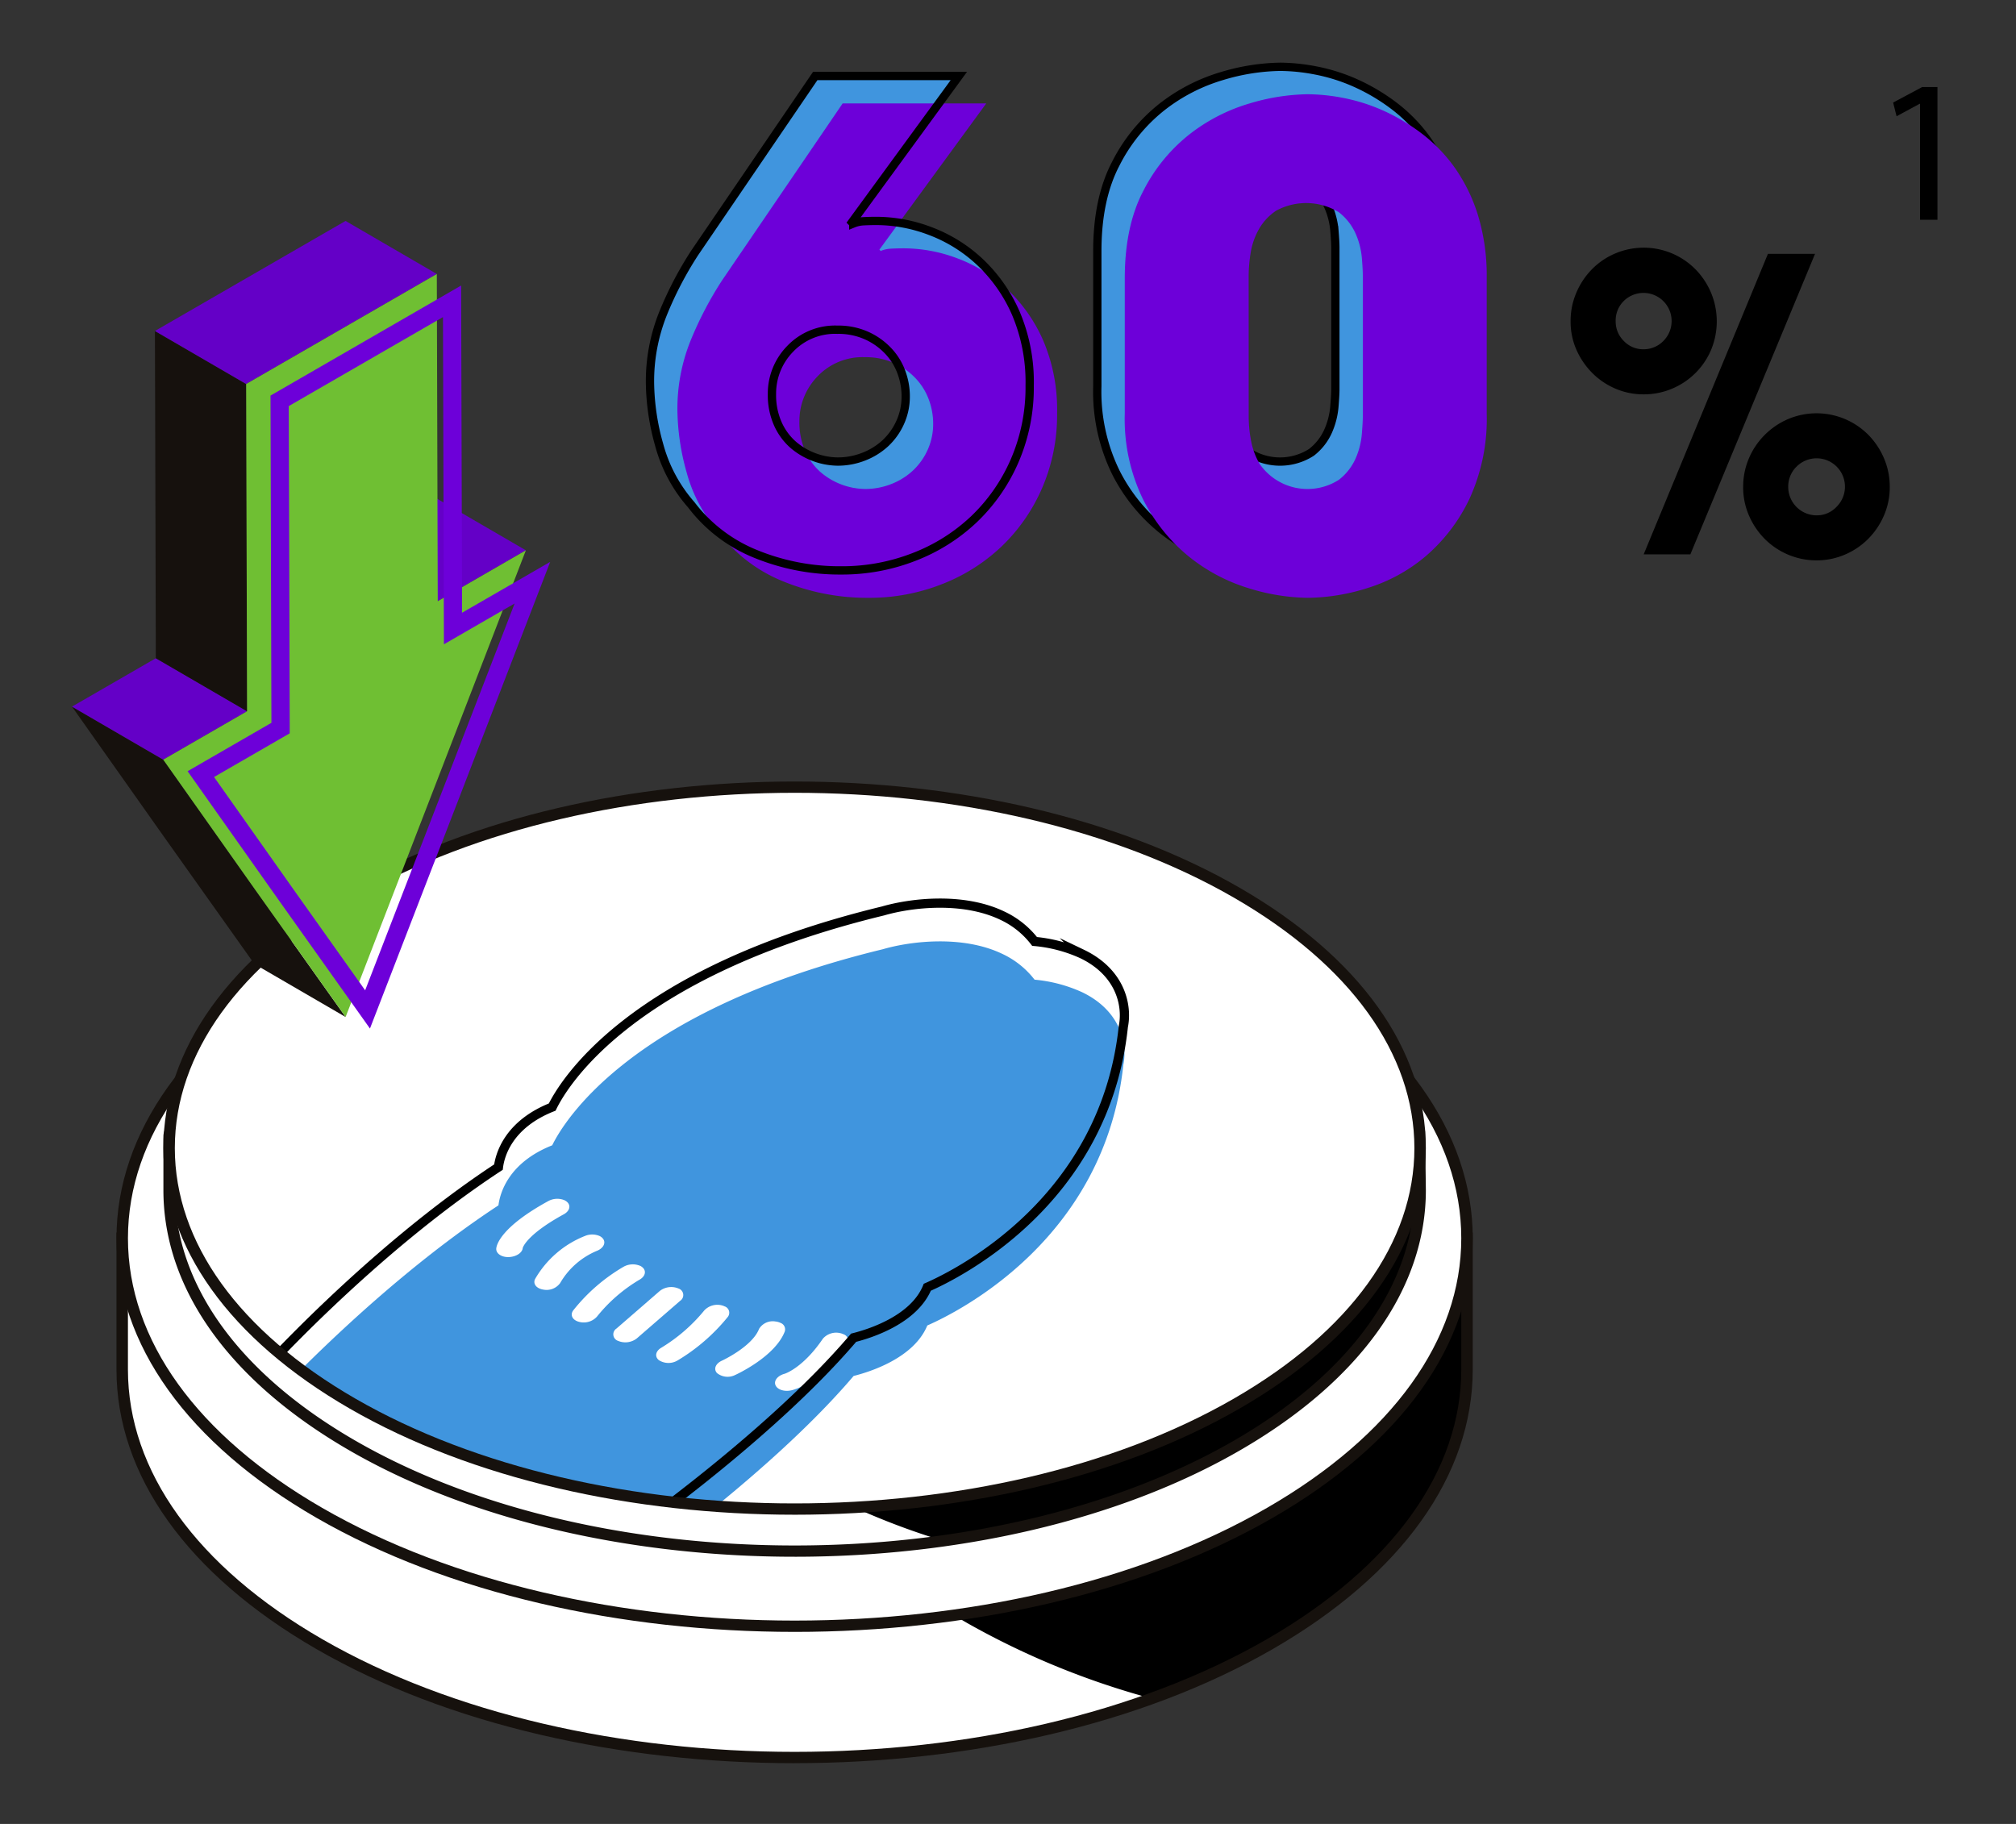 <svg xmlns="http://www.w3.org/2000/svg" xmlns:xlink="http://www.w3.org/1999/xlink" width="336" height="304" viewBox="0 0 336 304"><rect x="0" y="0" width="336" height="304" fill="#333333" stroke="none"/><defs><clipPath id="a"><rect width="336" height="304" transform="translate(220 4142)" fill="#fff" stroke="#707070" stroke-width="1" opacity="0.5"/></clipPath><clipPath id="b"><rect width="310.904" height="283.877" fill="none"/></clipPath><clipPath id="c"><path d="M40.393,91.446c-40.714,23.507-40.712,61.614,0,85.12s106.722,23.505,147.435,0,40.714-61.616,0-85.12c-20.355-11.752-47.039-17.629-73.719-17.63S60.75,79.693,40.393,91.446" transform="translate(-9.858 -73.816)" fill="none"/></clipPath><clipPath id="d"><rect width="310.904" height="283.877" fill="#4095de"/></clipPath></defs><g transform="translate(-220 -4142)" clip-path="url(#a)"><g transform="translate(232 4152)"><g clip-path="url(#b)"><path d="M5.1,136.364h6.6c5.412-8.712,14.142-16.888,26.229-23.867,43.765-25.268,114.722-25.268,158.484,0,12.082,6.975,20.817,15.155,26.229,23.867h6.591v21.885c0,16.558-10.943,33.117-32.825,45.75-43.765,25.267-114.722,25.267-158.484,0C16.04,191.366,5.1,174.808,5.1,158.249Z" transform="translate(3.271 60.015)"/><path d="M11.9,136.361c5.412-8.712,14.142-16.888,26.227-23.867C72.641,92.566,124.053,88.37,165.715,99.867A124.192,124.192,0,0,0,145.81,109c-12.08,6.975-20.815,15.155-26.227,23.867h-6.6v21.884c0,16.558,10.939,33.118,32.823,45.752a132.349,132.349,0,0,0,30.9,12.625C133.444,228.747,75.745,225.717,38.124,204,16.242,191.363,5.3,174.8,5.3,158.246V136.361Z" transform="translate(3.401 60.018)" fill="#fff"/><path d="M117.535,224.218c-28.868,0-57.743-6.346-79.719-19.034-21.47-12.4-33.3-28.944-33.3-46.582V135.763h7.021c5.7-8.974,14.541-16.961,26.28-23.739,43.959-25.378,115.485-25.377,159.439,0,11.742,6.778,20.58,14.761,26.28,23.739h7.024V158.6c0,17.638-11.832,34.179-33.3,46.579-21.98,12.691-50.844,19.034-79.719,19.034m104.938-86.543-.279-.45c-5.521-8.886-14.232-16.8-25.892-23.54-43.432-25.071-114.1-25.075-157.532,0C27.11,120.41,18.4,128.337,12.878,137.224l-.281.45H6.425V158.6c0,16.929,11.488,32.882,32.345,44.923,43.431,25.076,114.1,25.078,157.532,0,20.858-12.041,32.347-28,32.347-44.923v-20.93Z" transform="translate(2.897 59.659)" fill="#16110d"/><path d="M37.921,190.666c43.765,25.268,114.72,25.267,158.487,0s43.764-66.235,0-91.5-114.72-25.268-158.487,0-43.762,66.232,0,91.5" transform="translate(3.27 51.463)" fill="#fff"/><path d="M50.817,174.214c-.345-16.814,10.57-33.691,32.793-46.523C106.566,114.437,137,108.148,167.075,108.8a126.958,126.958,0,0,1,23.673,10.434,96.5,96.5,0,0,1,9.148,6c.346,16.814-10.568,33.691-32.792,46.523-22.955,13.252-53.395,19.543-83.466,18.891a126.943,126.943,0,0,1-23.671-10.434,96.867,96.867,0,0,1-9.152-6" transform="translate(32.597 69.772)" fill="#fff"/><path d="M117.538,210.888c-28.872,0-57.737-6.351-79.72-19.032-21.475-12.4-33.3-28.941-33.3-46.582s11.826-34.184,33.3-46.582c43.956-25.377,115.48-25.377,159.441,0,21.475,12.4,33.3,28.944,33.3,46.582s-11.826,34.182-33.3,46.581c-21.979,12.683-50.852,19.034-79.72,19.034m0-129.343c-28.524,0-57.051,6.269-78.765,18.807-20.859,12.044-32.347,28-32.347,44.924S17.912,178.159,38.77,190.2c43.432,25.073,114.1,25.073,157.532,0,20.859-12.044,32.345-28,32.345-44.924s-11.486-32.884-32.345-44.924c-21.719-12.538-50.241-18.807-78.763-18.807" transform="translate(2.898 51.105)" fill="#16110d"/><path d="M10.8,127.658l7.289-4.2c3.7-12.732,6.776-19.5,25.766-29.724C83.5,72.382,148.265,73.02,187.346,95.388c16.376,9.373,17.831,14.249,21.334,26.28l9.242,6.322a.717.717,0,0,1,.314.584l.125,9.649c0,15.4-10.179,30.809-30.535,42.562-40.714,23.5-106.722,23.5-147.435,0C20.034,169.031,9.856,153.632,9.856,138.223v-8.935a1.883,1.883,0,0,1,.944-1.632" transform="translate(6.323 50.141)"/><path d="M11.042,127.658l7.289-4.2c3.7-12.732,6.776-19.5,25.766-29.724,32.258-17.376,81.137-20.189,119.288-8.587-16.755,2.262-32.609,6.9-45.709,13.961C98.685,109.34,95.615,116.105,91.91,128.835l-7.289,4.2a1.879,1.879,0,0,0-.944,1.632V143.6c0,15.4,10.178,30.809,30.535,42.561A119.935,119.935,0,0,0,138.9,196.729c-34.136,4.756-71.616-.557-98.27-15.943C20.274,169.034,10.1,153.634,10.1,138.225V129.29a1.89,1.89,0,0,1,.944-1.632" transform="translate(6.476 50.142)" fill="#fff"/><path d="M114.487,199.729c-26.866,0-53.738-5.9-74.193-17.716-20-11.547-31.014-26.956-31.014-43.388v-8.933a2.848,2.848,0,0,1,1.422-2.461l6.957-4.007c3.923-13.375,7.512-19.9,26.12-29.929,40.2-21.655,104.984-20.91,144.417,1.663,16.6,9.5,18.192,14.549,21.68,26.514l8.96,6.13a1.673,1.673,0,0,1,.729,1.361l.125,9.661c0,16.434-11.015,31.843-31.014,43.39-20.455,11.811-47.323,17.716-74.193,17.716m93.749-77.064-.1-.328c-3.5-12.018-4.806-16.514-20.89-25.718C148.318,74.338,84.366,73.6,44.683,94.982c-19.055,10.26-21.78,17.049-25.3,29.144l-.105.374-7.623,4.388a.936.936,0,0,0-.466.808v8.933c0,15.723,10.675,30.546,30.057,41.735,40.387,23.317,106.094,23.317,146.479,0,19.383-11.192,30.058-26.015,30.058-41.725l-.125-9.529Z" transform="translate(5.954 49.739)" fill="#16110d"/><path d="M40.393,176.566c40.712,23.505,106.722,23.505,147.435,0s40.714-61.616,0-85.12-106.721-23.509-147.435,0-40.712,61.614,0,85.12" transform="translate(6.324 47.357)" fill="#fff"/></g><g transform="translate(16.182 121.173)"><g clip-path="url(#c)"><path d="M74.73,197.062a3.05,3.05,0,0,0,3.129-.138c.258-.176,25.738-17.624,40.52-35,2.746-.688,10.058-2.993,12.28-8.413,5.271-2.31,29.622-14.485,32.673-43.463.683-3.314-.318-8.938-6.883-12.09a24.286,24.286,0,0,0-7.911-2.083,14.6,14.6,0,0,0-5.361-4.293c-6.561-3.153-15.2-2.159-19.919-.785-42.127,10.207-53.2,28.76-55.115,32.683-7.405,2.93-8.727,8.113-8.96,10.009-21.544,14.131-40.12,34.895-40.307,35.1-.653.732-.34,1.609.693,1.975Z" transform="translate(-4.29 -63.761)" fill="#4095de"/><path d="M65.82,124.832a1.145,1.145,0,0,1,.284,2.047l-7.228,6.269a3.107,3.107,0,0,1-3.119.412,1.145,1.145,0,0,1-.282-2.047l7.226-6.269a3.108,3.108,0,0,1,3.119-.412" transform="translate(19.078 -41.245)" fill="#fff"/><path d="M62.13,122.523a1.75,1.75,0,0,1,.322.2c.758.581.6,1.517-.364,2.088a26.1,26.1,0,0,0-7.157,6.2,2.975,2.975,0,0,1-2.978.857c-1.093-.281-1.525-1.141-.972-1.9a30,30,0,0,1,8.36-7.259,3.148,3.148,0,0,1,2.789-.177" transform="translate(16.37 -42.726)" fill="#fff"/><path d="M57.807,119.5a1.583,1.583,0,0,1,.584.46c.522.7.044,1.605-1.062,2.031a12.735,12.735,0,0,0-6.085,5.351,2.8,2.8,0,0,1-2.83,1.09c-1.152-.189-1.75-.985-1.341-1.776a16.668,16.668,0,0,1,8.372-7.187,3.121,3.121,0,0,1,2.362.031" transform="translate(13.935 -44.666)" fill="#fff"/><path d="M54.463,115.874a1.75,1.75,0,0,1,.382.245c.714.607.486,1.541-.509,2.086-6.31,3.455-6.842,5.6-6.847,5.619-.072.814-1.118,1.476-2.338,1.515S43,124.72,43.078,123.9c.049-.552.7-3.533,8.679-7.9a3.15,3.15,0,0,1,2.707-.13" transform="translate(11.452 -46.991)" fill="#fff"/><path d="M70.7,126.643a1.118,1.118,0,0,1,.537,1.776,31.691,31.691,0,0,1-8.372,7.252,2.971,2.971,0,0,1-3.1-.054c-.742-.591-.555-1.525.417-2.086a27.912,27.912,0,0,0,7.146-6.205,2.986,2.986,0,0,1,2.993-.826,2.23,2.23,0,0,1,.382.143" transform="translate(21.87 -40.084)" fill="#fff"/><path d="M76.166,128.319a1.142,1.142,0,0,1,.726,1.451c-1.62,4.183-7.993,7.116-8.262,7.239a2.82,2.82,0,0,1-3.025-.32c-.611-.658-.248-1.581.808-2.062.087-.039,5.058-2.356,6.2-5.3a2.658,2.658,0,0,1,2.709-1.239,2.594,2.594,0,0,1,.85.23" transform="translate(25.716 -39.007)" fill="#fff"/><path d="M82.773,129.474a1.119,1.119,0,0,1,.584,1.712c-4.191,6.185-8.426,7.444-9.234,7.633-1.188.281-2.387-.115-2.679-.882-.286-.749.4-1.576,1.541-1.873.187-.061,3.14-1.083,6.366-5.844a2.934,2.934,0,0,1,2.948-.913,2.385,2.385,0,0,1,.473.166" transform="translate(29.612 -38.267)" fill="#fff"/><path d="M74.73,193.18a3.05,3.05,0,0,0,3.129-.138c.258-.176,25.738-17.624,40.52-35,2.746-.688,10.058-2.993,12.28-8.413,5.271-2.31,29.622-14.485,32.673-43.463.683-3.314-.318-8.938-6.883-12.09a24.285,24.285,0,0,0-7.911-2.083,14.6,14.6,0,0,0-5.361-4.293c-6.561-3.153-15.2-2.159-19.919-.785-42.127,10.207-53.2,28.76-55.115,32.683-7.405,2.93-8.727,8.113-8.96,10.009-21.544,14.13-40.12,34.895-40.307,35.1-.653.732-.34,1.609.693,1.975Z" transform="translate(-4.29 -66.252)" fill="none" stroke="#000" stroke-miterlimit="10" stroke-width="1.536"/></g></g><g clip-path="url(#d)"><path d="M114.483,195.465c-26.864,0-53.736-5.9-74.193-17.714C20.292,166.2,9.277,150.8,9.277,134.363S20.29,102.52,40.289,90.976c40.911-23.624,107.477-23.624,148.388,0,20,11.547,31.012,26.953,31.012,43.388s-11.013,31.841-31.012,43.388c-20.457,11.809-47.323,17.714-74.193,17.714m0-120.326c-26.516,0-53.044,5.831-73.235,17.487C21.861,103.82,11.186,118.64,11.186,134.361s10.675,30.544,30.058,41.733c40.386,23.317,106.092,23.317,146.479,0,19.383-11.189,30.057-26.01,30.057-41.732s-10.673-30.544-30.062-41.735C167.529,80.97,141.005,75.14,114.483,75.14" transform="translate(5.952 46.999)" fill="#16110d"/><path d="M43.08,61.721,27.867,52.879l14.69-8.48,15.212,8.84Z" transform="translate(17.879 28.484)" fill="#6400c7"/><path d="M30.405,95.99,15.213,74.5,0,65.655l15.193,21.5,15.2,21.394,15.212,8.84Z" transform="translate(0 42.121)" fill="#16110d"/><path d="M15.212,77.648,0,68.806l13.97-8.065,15.212,8.84Z" transform="translate(0 38.969)" fill="#6400c7"/><path d="M23.782,90.9,8.57,82.057,8.419,27.515l15.212,8.84Z" transform="translate(5.401 17.652)" fill="#16110d"/><path d="M23.631,43.524,8.418,34.684,40.191,16.34,55.4,25.181Z" transform="translate(5.401 10.483)" fill="#6400c7"/><path d="M55.013,76.267,69.7,67.785,54.678,106.727,39.656,145.568l-15.2-21.394-15.193-21.5,13.97-8.067-.151-54.542L54.858,21.726Z" transform="translate(5.946 13.938)" fill="#6fbf33"/><path d="M54.3,28.158l.14,49.291.015,5.25L59,80.073,66.237,75.9,54.312,106.8,41.329,140.368,29.413,123.591,16.145,104.818l11.084-6.4,1.525-.88,0-1.761L28.6,42.994Zm3.027-5.26L25.556,41.242l.151,54.542-13.97,8.067L26.93,125.346l15.2,21.394L57.149,107.9,72.172,68.958l-14.69,8.48Z" transform="translate(7.53 14.69)" fill="#6d00d9"/><path d="M92.345,26l.218.218a5.171,5.171,0,0,1,1.748-.382q.985-.054,2.185-.054a25.366,25.366,0,0,1,8.909,1.694,24.905,24.905,0,0,1,8.252,5.136,26,26,0,0,1,6.011,8.579,29.261,29.261,0,0,1,2.295,12.023,30.723,30.723,0,0,1-2.515,12.569,29.869,29.869,0,0,1-6.776,9.726,30.383,30.383,0,0,1-10,6.286A32.936,32.936,0,0,1,90.6,84.029,36.991,36.991,0,0,1,76.334,81.3a25.409,25.409,0,0,1-10.765-8.2,24.875,24.875,0,0,1-5.356-10,39.584,39.584,0,0,1-1.53-10.329,30.328,30.328,0,0,1,2.187-11.586,59.766,59.766,0,0,1,5.245-10.053L86.224,1.623H110.16ZM79.011,54.63a11.762,11.762,0,0,0,.983,4.972,10.133,10.133,0,0,0,2.569,3.5,11.661,11.661,0,0,0,7.377,2.786,11.8,11.8,0,0,0,4.371-.819,11.366,11.366,0,0,0,3.606-2.239,10.768,10.768,0,0,0,2.459-3.444,10.482,10.482,0,0,0,.929-4.427,11.53,11.53,0,0,0-.711-3.933,10.335,10.335,0,0,0-2.185-3.552A11.351,11.351,0,0,0,94.8,44.9a11.477,11.477,0,0,0-4.864-.985,10.329,10.329,0,0,0-7.924,3.224,10.643,10.643,0,0,0-3.006,7.487" transform="translate(37.648 1.041)" fill="#4095de"/><path d="M95.13,28.78l.218.218a5.171,5.171,0,0,1,1.748-.382q.985-.054,2.185-.054a25.366,25.366,0,0,1,8.909,1.694,24.906,24.906,0,0,1,8.252,5.136,26,26,0,0,1,6.011,8.579,29.261,29.261,0,0,1,2.295,12.023,30.724,30.724,0,0,1-2.515,12.569,29.87,29.87,0,0,1-6.776,9.726,30.383,30.383,0,0,1-10,6.286,32.936,32.936,0,0,1-12.075,2.239,36.991,36.991,0,0,1-14.263-2.732,25.409,25.409,0,0,1-10.765-8.2,24.875,24.875,0,0,1-5.356-10,39.584,39.584,0,0,1-1.53-10.329,30.328,30.328,0,0,1,2.187-11.586A59.765,59.765,0,0,1,68.9,33.918L89.009,4.408h23.935ZM81.8,57.415a11.762,11.762,0,0,0,.983,4.972,10.134,10.134,0,0,0,2.569,3.5,11.661,11.661,0,0,0,7.377,2.786,11.8,11.8,0,0,0,4.371-.819,11.366,11.366,0,0,0,3.606-2.239,10.768,10.768,0,0,0,2.459-3.444,10.482,10.482,0,0,0,.929-4.427,11.53,11.53,0,0,0-.711-3.933,10.335,10.335,0,0,0-2.185-3.552,11.339,11.339,0,0,0-3.608-2.567,11.464,11.464,0,0,0-4.862-.985A10.329,10.329,0,0,0,84.8,49.928,10.643,10.643,0,0,0,81.8,57.415" transform="translate(39.434 2.828)" fill="#6d00d9"/><path d="M104.1,31.4q0-8.741,3.114-14.644A28.254,28.254,0,0,1,114.978,7.3a29.977,29.977,0,0,1,9.945-5.082,35.157,35.157,0,0,1,9.672-1.53,32.167,32.167,0,0,1,5.847.6,30.441,30.441,0,0,1,6.5,2.021,32.814,32.814,0,0,1,6.448,3.772,26.362,26.362,0,0,1,5.629,5.737,28.136,28.136,0,0,1,3.935,7.98,34.665,34.665,0,0,1,1.474,10.6V53.916a31.922,31.922,0,0,1-2.9,14.263,28.918,28.918,0,0,1-7.269,9.51,27.66,27.66,0,0,1-9.672,5.3,33.892,33.892,0,0,1-10,1.638,34.353,34.353,0,0,1-9.78-1.584,29.641,29.641,0,0,1-9.892-5.192,29.177,29.177,0,0,1-7.705-9.508A30.592,30.592,0,0,1,104.1,53.916Zm20.656,23.062a21.649,21.649,0,0,0,.382,3.935,12.085,12.085,0,0,0,1.422,3.879,9.689,9.689,0,0,0,13.224,2.677,9.23,9.23,0,0,0,2.787-3.552,12.7,12.7,0,0,0,1.037-4.043q.165-2.019.164-2.9V30.856q0-.982-.164-2.95a12.69,12.69,0,0,0-1.037-3.991,9.274,9.274,0,0,0-2.787-3.551,10.485,10.485,0,0,0-10.439-.272,9.078,9.078,0,0,0-2.9,3.114,11.8,11.8,0,0,0-1.366,3.935,24.136,24.136,0,0,0-.328,3.715Z" transform="translate(66.788 0.444)" fill="#4095de"/><path d="M92.345,26l.218.218a5.171,5.171,0,0,1,1.748-.382q.985-.054,2.185-.054a25.366,25.366,0,0,1,8.909,1.694,24.905,24.905,0,0,1,8.252,5.136,26,26,0,0,1,6.011,8.579,29.261,29.261,0,0,1,2.295,12.023,30.723,30.723,0,0,1-2.515,12.569,29.869,29.869,0,0,1-6.776,9.726,30.383,30.383,0,0,1-10,6.286A32.936,32.936,0,0,1,90.6,84.029,36.991,36.991,0,0,1,76.334,81.3a25.409,25.409,0,0,1-10.765-8.2,24.875,24.875,0,0,1-5.356-10,39.584,39.584,0,0,1-1.53-10.329,30.328,30.328,0,0,1,2.187-11.586,59.766,59.766,0,0,1,5.245-10.053L86.224,1.623H110.16ZM79.011,54.63a11.762,11.762,0,0,0,.983,4.972,10.133,10.133,0,0,0,2.569,3.5,11.661,11.661,0,0,0,7.377,2.786,11.8,11.8,0,0,0,4.371-.819,11.366,11.366,0,0,0,3.606-2.239,10.768,10.768,0,0,0,2.459-3.444,10.482,10.482,0,0,0,.929-4.427,11.53,11.53,0,0,0-.711-3.933,10.335,10.335,0,0,0-2.185-3.552A11.351,11.351,0,0,0,94.8,44.9a11.477,11.477,0,0,0-4.864-.985,10.329,10.329,0,0,0-7.924,3.224A10.643,10.643,0,0,0,79.011,54.63Z" transform="translate(37.648 1.041)" fill="none" stroke="#000" stroke-miterlimit="10" stroke-width="1.382"/><path d="M104.1,31.4q0-8.741,3.114-14.644A28.254,28.254,0,0,1,114.978,7.3a29.977,29.977,0,0,1,9.945-5.082,35.157,35.157,0,0,1,9.672-1.53,32.167,32.167,0,0,1,5.847.6,30.441,30.441,0,0,1,6.5,2.021,32.814,32.814,0,0,1,6.448,3.772,26.362,26.362,0,0,1,5.629,5.737,28.136,28.136,0,0,1,3.935,7.98,34.665,34.665,0,0,1,1.474,10.6V53.916a31.922,31.922,0,0,1-2.9,14.263,28.918,28.918,0,0,1-7.269,9.51,27.66,27.66,0,0,1-9.672,5.3,33.892,33.892,0,0,1-10,1.638,34.353,34.353,0,0,1-9.78-1.584,29.641,29.641,0,0,1-9.892-5.192,29.177,29.177,0,0,1-7.705-9.508A30.592,30.592,0,0,1,104.1,53.916Zm20.656,23.062a21.649,21.649,0,0,0,.382,3.935,12.085,12.085,0,0,0,1.422,3.879,9.689,9.689,0,0,0,13.224,2.677,9.23,9.23,0,0,0,2.787-3.552,12.7,12.7,0,0,0,1.037-4.043q.165-2.019.164-2.9V30.856q0-.982-.164-2.95a12.69,12.69,0,0,0-1.037-3.991,9.274,9.274,0,0,0-2.787-3.551,10.485,10.485,0,0,0-10.439-.272,9.078,9.078,0,0,0-2.9,3.114,11.8,11.8,0,0,0-1.366,3.935,24.136,24.136,0,0,0-.328,3.715Z" transform="translate(66.788 0.444)" fill="none" stroke="#000" stroke-miterlimit="10" stroke-width="1.382"/><path d="M106.888,34.186q0-8.741,3.114-14.644a28.254,28.254,0,0,1,7.761-9.454,29.977,29.977,0,0,1,9.945-5.082,35.157,35.157,0,0,1,9.672-1.53,32.167,32.167,0,0,1,5.847.6,30.442,30.442,0,0,1,6.5,2.021,32.813,32.813,0,0,1,6.448,3.772,26.362,26.362,0,0,1,5.629,5.737,28.136,28.136,0,0,1,3.935,7.98,34.665,34.665,0,0,1,1.474,10.6V56.7a31.922,31.922,0,0,1-2.9,14.263,28.918,28.918,0,0,1-7.269,9.51,27.66,27.66,0,0,1-9.672,5.3,33.892,33.892,0,0,1-10,1.638,34.353,34.353,0,0,1-9.78-1.584,29.641,29.641,0,0,1-9.892-5.192A29.177,29.177,0,0,1,110,71.128,30.592,30.592,0,0,1,106.888,56.7Zm20.656,23.062a21.648,21.648,0,0,0,.382,3.935,12.085,12.085,0,0,0,1.422,3.879,9.689,9.689,0,0,0,13.224,2.677,9.23,9.23,0,0,0,2.787-3.552,12.7,12.7,0,0,0,1.037-4.043q.165-2.019.164-2.9V33.64q0-.982-.164-2.95a12.689,12.689,0,0,0-1.037-3.991,9.274,9.274,0,0,0-2.787-3.551,10.485,10.485,0,0,0-10.439-.272,9.078,9.078,0,0,0-2.9,3.114,11.8,11.8,0,0,0-1.366,3.935,24.136,24.136,0,0,0-.328,3.715Z" transform="translate(68.574 2.23)" fill="#6d00d9"/><path d="M189.39,5.537h-.069l-3.846,2.077L184.9,5.332l4.833-2.585h2.553V24.871H189.39Z" transform="translate(118.621 1.762)"/><path d="M152.152,31.315a12,12,0,0,1,.947-4.738,12.572,12.572,0,0,1,2.605-3.925,11.9,11.9,0,0,1,3.892-2.64,12.136,12.136,0,0,1,13.366,2.64,12.572,12.572,0,0,1,2.605,3.925,12.4,12.4,0,0,1,0,9.508,12.141,12.141,0,0,1-6.5,6.463,12,12,0,0,1-4.736.947,11.739,11.739,0,0,1-4.7-.947,12.225,12.225,0,0,1-3.859-2.605,12.716,12.716,0,0,1-2.638-3.858,11.555,11.555,0,0,1-.982-4.77m7.512,0a4.538,4.538,0,0,0,1.353,3.281,4.452,4.452,0,0,0,3.318,1.387,4.576,4.576,0,0,0,3.247-1.353,4.69,4.69,0,1,0-6.565-6.7,4.587,4.587,0,0,0-1.353,3.383m25.378-11.233h7.85L172.115,70.159h-7.781Zm-4.128,38.844a12,12,0,0,1,.947-4.738,12.255,12.255,0,0,1,2.64-3.925,12.4,12.4,0,0,1,3.89-2.64,12.163,12.163,0,0,1,13.4,2.64,12.606,12.606,0,0,1,2.607,3.925,12.027,12.027,0,0,1,.947,4.738,11.821,11.821,0,0,1-.982,4.8,12.642,12.642,0,0,1-2.64,3.89,12.175,12.175,0,0,1-3.891,2.607,11.869,11.869,0,0,1-4.67.946,12.172,12.172,0,0,1-8.628-3.552,12.585,12.585,0,0,1-2.64-3.89,11.8,11.8,0,0,1-.982-4.8m7.512,0a4.736,4.736,0,0,0,4.738,4.738,4.488,4.488,0,0,0,3.281-1.387,4.726,4.726,0,1,0-6.666-6.7,4.622,4.622,0,0,0-1.353,3.35" transform="translate(97.614 12.232)"/></g></g></g></svg>